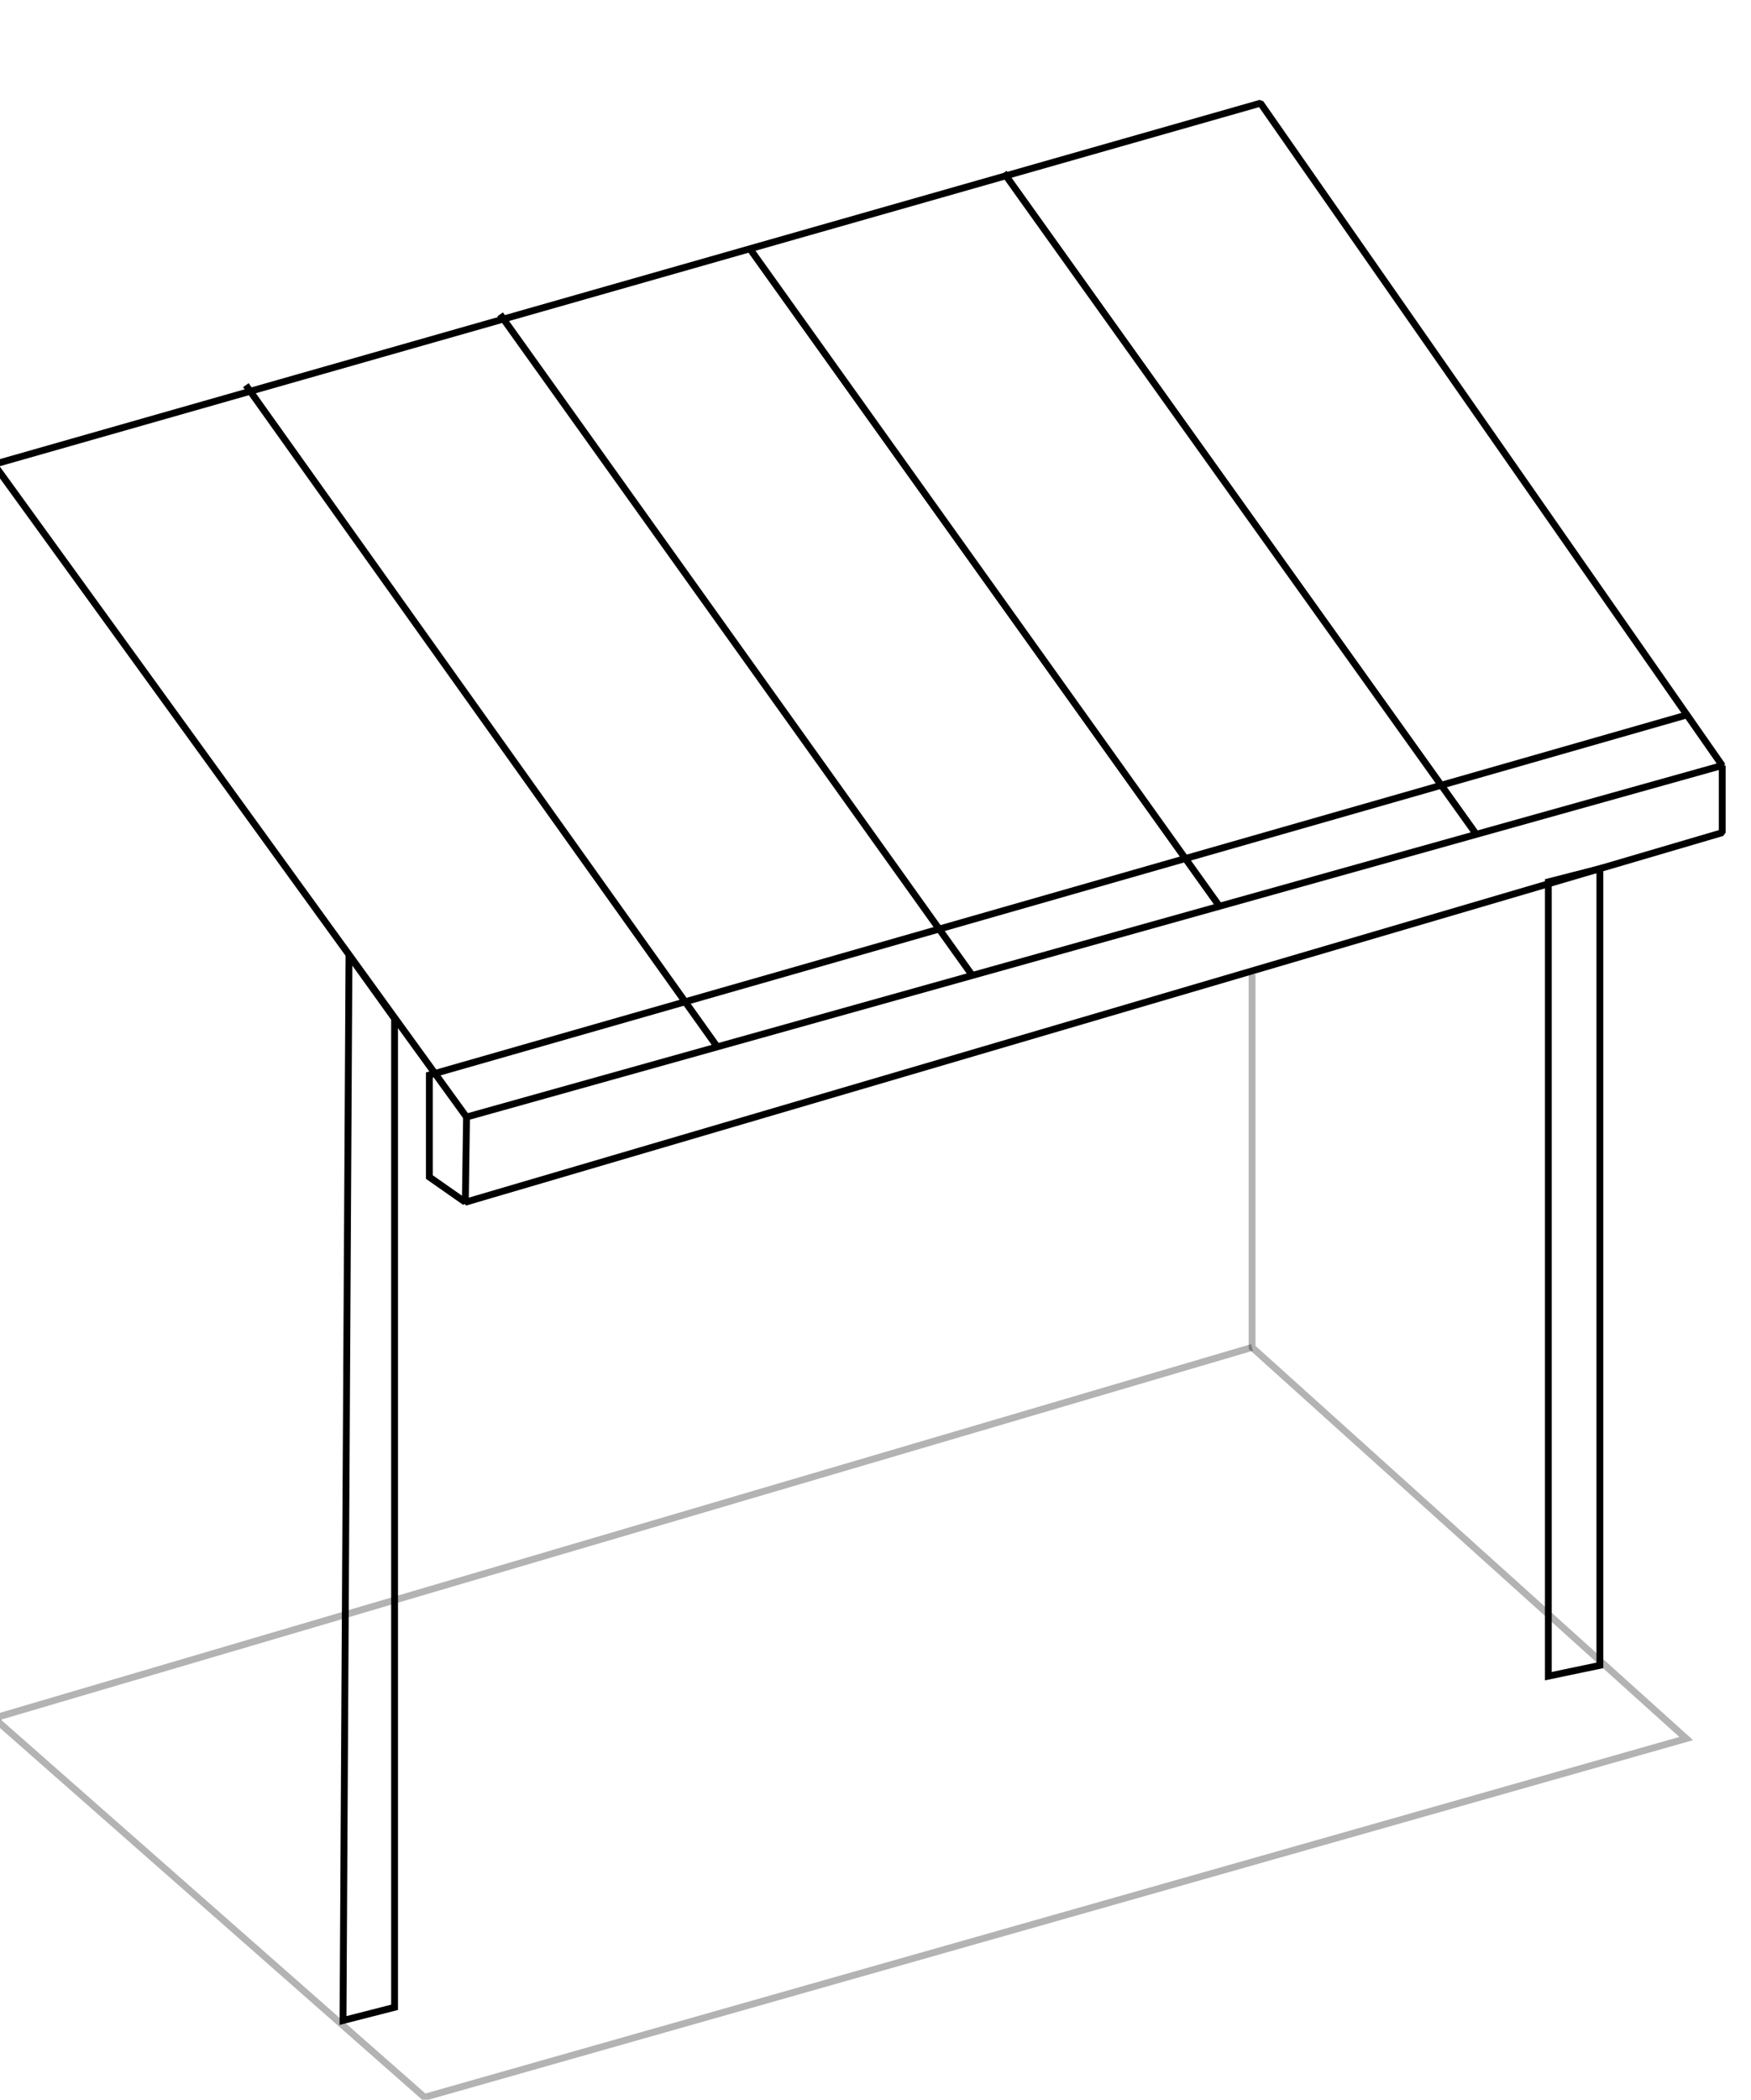 <?xml version="1.0" encoding="UTF-8"?> <svg xmlns="http://www.w3.org/2000/svg" id="Layer_1" data-name="Layer 1" width="146" height="175" viewBox="0 0 146 175"><title>Artboard 13_icon</title><polygon points="143.6 63.8 38.9 93.1 -0.5 38.7 105.1 8.6 143.6 63.8" fill="none" stroke="#000" stroke-linejoin="bevel" stroke-width="0.57"></polygon><line x1="59.7" y1="87.1" x2="20.5" y2="32.1" fill="none" stroke="#000" stroke-miterlimit="10" stroke-width="0.57"></line><line x1="81" y1="81.2" x2="41.7" y2="26.2" fill="none" stroke="#000" stroke-miterlimit="10" stroke-width="0.57"></line><line x1="101.8" y1="75.7" x2="62.5" y2="20.7" fill="none" stroke="#000" stroke-miterlimit="10" stroke-width="0.57"></line><line x1="123" y1="69.4" x2="83.7" y2="14.4" fill="none" stroke="#000" stroke-miterlimit="10" stroke-width="0.57"></line><polyline points="-0.5 38.7 -0.5 143.2 35.4 174.8 140.6 144.9 104.4 112.3 104.4 81.2" fill="none" stroke="#000" stroke-miterlimit="10" stroke-width="0.57" opacity="0.3"></polyline><polyline points="140.6 59.6 35.8 89.6 35.8 98.1 38.8 100.2" fill="none" stroke="#000" stroke-miterlimit="10" stroke-width="0.57"></polyline><line x1="-0.5" y1="143.2" x2="104.4" y2="112.3" fill="none" stroke="#000" stroke-miterlimit="10" stroke-width="0.57" opacity="0.3"></line><polyline points="38.9 93.1 38.8 100.2 143.6 69.4 143.6 63.8" fill="none" stroke="#000" stroke-linejoin="bevel" stroke-width="0.57"></polyline><polygon points="129.1 139.7 129.1 73.5 133.4 72.4 133.4 138.8 129.1 139.7" fill="none" stroke="#000" stroke-miterlimit="10" stroke-width="0.57"></polygon><polygon points="28.6 168.4 29.1 79.6 32.9 84.9 32.9 93.6 32.9 167.3 28.6 168.4" fill="none" stroke="#000" stroke-miterlimit="10" stroke-width="0.57"></polygon></svg> 